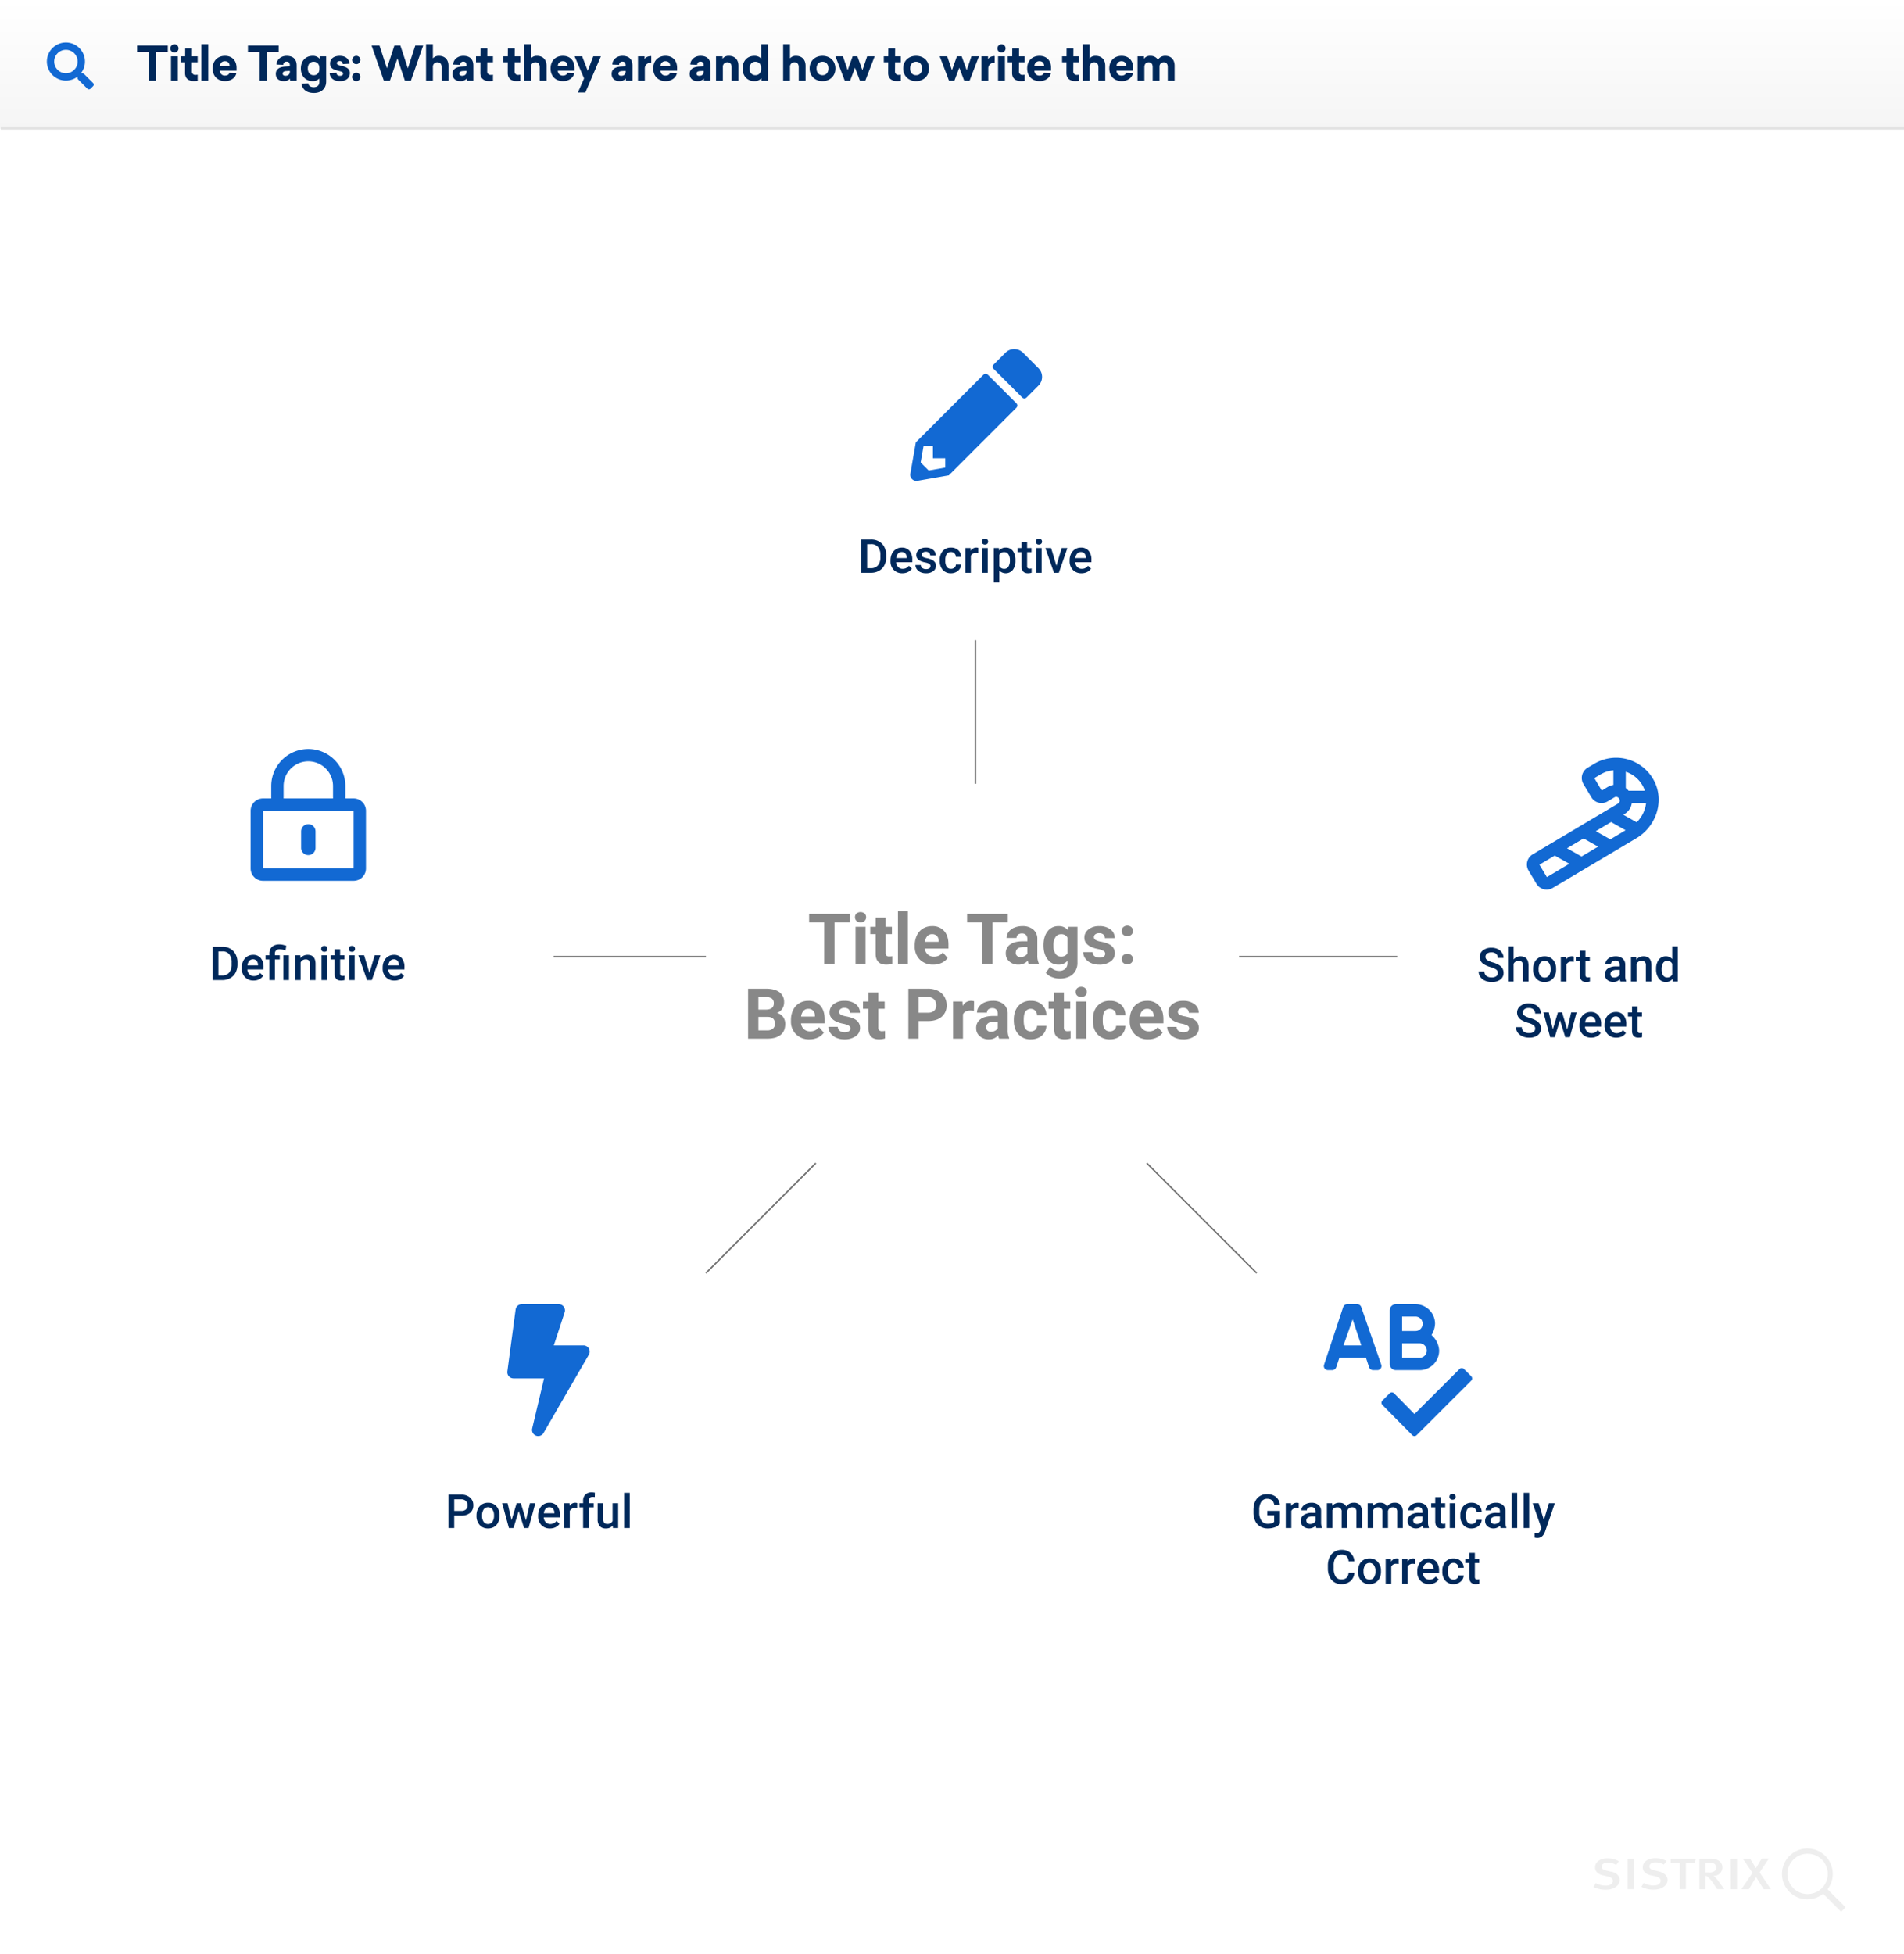<svg xmlns="http://www.w3.org/2000/svg" xmlns:xlink="http://www.w3.org/1999/xlink" width="1300" height="1334" viewBox="0 0 1300 1334"><rect x="0" y="0" width="1300" height="1334" fill="#333333" stroke="none"/><defs><linearGradient id="a" x1="0.5" x2="0.5" y2="1" gradientUnits="objectBoundingBox"><stop offset="0" stop-color="#fff"/><stop offset="1" stop-color="#f5f5f5"/></linearGradient><clipPath id="c"><rect width="1300" height="1334"/></clipPath></defs><g id="b" clip-path="url(#c)"><rect width="1300" height="1334" fill="#fff"/><path d="M0,0H1300V1034a6,6,0,0,1-6,6H6a6,6,0,0,1-6-6Z" transform="translate(-2 64)" fill="#fff"/><path d="M6,0H1294a6,6,0,0,1,6,6V88H0V6A6,6,0,0,1,6,0Z" fill="url(#a)"/><path d="M0,0H1299.5" transform="translate(0.5 87.5)" fill="none" stroke="#e3e3e3" stroke-width="2"/><path d="M21.568,4.416V.064H.608V4.416H8.64V24h4.928V4.416ZM26.08-.768A2.814,2.814,0,0,0,23.3,2.048,2.766,2.766,0,0,0,26.08,4.832a2.8,2.8,0,1,0,0-5.6ZM28.416,24V7.456H23.744V24Zm9.632-12.512h3.9V7.456H38.08l.032-5.472H33.44l-.032,5.472h-3.04v4.032h3.008l-.032,7.264c-.032,3.84,2.432,5.568,6.016,5.568a15.559,15.559,0,0,0,2.592-.192v-4.16a6.908,6.908,0,0,1-1.44.16,2.282,2.282,0,0,1-2.5-2.5ZM49.184,24V-.864H44.512V24Zm19.328-6.784V15.36c0-5.152-3.136-8.224-7.9-8.224-4.928,0-8.416,3.264-8.416,8.608,0,5.312,3.488,8.608,8.544,8.608,3.872,0,7.04-2.24,7.616-5.376l-4.7-.224c-.352,1.152-1.408,1.824-3.04,1.824a3.234,3.234,0,0,1-3.456-3.36Zm-7.936-6.432c2.112,0,3.136,1.312,3.232,3.328H57.152A3.232,3.232,0,0,1,60.576,10.784ZM97.248,4.416V.064H76.288V4.416H84.32V24h4.928V4.416Zm5.44,2.72c-4.256,0-6.912,3.008-6.912,5.92l4.672.192a2.115,2.115,0,0,1,2.3-2.176c1.44,0,2.144.9,2.144,2.56v.64l-2.944.16c-3.52.16-6.624,1.344-6.624,5.024,0,3.2,2.176,4.9,5.5,4.9a5.726,5.726,0,0,0,4.224-1.7V24h4.512V13.792C109.568,9.44,107.136,7.136,102.688,7.136ZM104.9,17.344v.7c0,1.76-1.28,2.688-2.976,2.688-1.12,0-1.92-.416-1.92-1.5,0-1.184.992-1.664,2.4-1.728ZM120.384,7.136c-4.672,0-7.968,3.424-7.968,8.608s3.3,8.608,7.968,8.608a6.37,6.37,0,0,0,4.672-1.76V24.96c0,2.368-1.568,3.552-3.872,3.552-2.112,0-3.488-.96-3.712-2.56l-4.64.16c.608,3.776,3.328,6.368,8.512,6.368,5.088,0,8.352-3.1,8.352-7.872V7.456h-4.384V9.184A6.047,6.047,0,0,0,120.384,7.136Zm.768,4c2.3,0,3.9,1.568,3.9,4.224v.768c0,2.656-1.6,4.224-3.9,4.224-2.336,0-4-1.664-4-4.608S118.816,11.136,121.152,11.136Zm17.824-4c-4.16,0-6.624,2.048-6.624,5.216,0,3.392,2.336,4.128,5.856,5.024,2.4.576,3.008.9,3.008,1.888,0,.96-.8,1.5-2.08,1.5-1.6,0-2.336-.832-2.4-2.048l-4.672.256c.352,3.456,2.816,5.376,7.04,5.376,4.32,0,6.784-2.144,6.784-5.5,0-3.008-2.336-4.032-5.632-4.9-1.984-.512-3.232-.672-3.232-1.824,0-.9.64-1.408,1.888-1.408a1.91,1.91,0,0,1,2.112,2.016l4.64-.256C145.376,9.408,143.168,7.136,138.976,7.136Zm11.264,0a2.816,2.816,0,1,0,2.848,2.848A2.807,2.807,0,0,0,150.24,7.136Zm0,11.552a2.832,2.832,0,1,0,2.848,2.848A2.807,2.807,0,0,0,150.24,18.688ZM187.584,24,195.936.064H190.56l-5.088,15.552L180.352.064h-4.064L171.2,15.616,166.08.064H160.7L169.056,24h4.192l5.088-15.168L183.424,24ZM202.56-.864h-4.672V24h4.672V14.816a3.03,3.03,0,0,1,3.072-3.328c1.792,0,2.912,1.184,2.912,3.3V24h4.672V13.888c0-4.288-2.656-6.752-6.464-6.752a5.114,5.114,0,0,0-4.192,1.728Zm20.768,8c-4.256,0-6.912,3.008-6.912,5.92l4.672.192a2.115,2.115,0,0,1,2.3-2.176c1.44,0,2.144.9,2.144,2.56v.64l-2.944.16c-3.52.16-6.624,1.344-6.624,5.024,0,3.2,2.176,4.9,5.5,4.9a5.726,5.726,0,0,0,4.224-1.7V24h4.512V13.792C230.208,9.44,227.776,7.136,223.328,7.136Zm2.208,10.208v.7c0,1.76-1.28,2.688-2.976,2.688-1.12,0-1.92-.416-1.92-1.5,0-1.184.992-1.664,2.4-1.728Zm14.144-5.856h3.9V7.456h-3.872l.032-5.472h-4.672l-.032,5.472H232v4.032h3.008l-.032,7.264c-.032,3.84,2.432,5.568,6.016,5.568a15.559,15.559,0,0,0,2.592-.192v-4.16a6.908,6.908,0,0,1-1.44.16,2.282,2.282,0,0,1-2.5-2.5Zm18.688,0h3.9V7.456H258.4l.032-5.472H253.76l-.032,5.472h-3.04v4.032H253.7l-.032,7.264c-.032,3.84,2.432,5.568,6.016,5.568a15.559,15.559,0,0,0,2.592-.192v-4.16a6.908,6.908,0,0,1-1.44.16,2.282,2.282,0,0,1-2.5-2.5ZM269.5-.864h-4.672V24H269.5V14.816a3.03,3.03,0,0,1,3.072-3.328c1.792,0,2.912,1.184,2.912,3.3V24h4.672V13.888c0-4.288-2.656-6.752-6.464-6.752A5.114,5.114,0,0,0,269.5,8.864Zm29.728,18.08V15.36c0-5.152-3.136-8.224-7.9-8.224-4.928,0-8.416,3.264-8.416,8.608,0,5.312,3.488,8.608,8.544,8.608,3.872,0,7.04-2.24,7.616-5.376l-4.7-.224c-.352,1.152-1.408,1.824-3.04,1.824a3.234,3.234,0,0,1-3.456-3.36ZM291.3,10.784c2.112,0,3.136,1.312,3.232,3.328h-6.656A3.232,3.232,0,0,1,291.3,10.784Zm15.36,21.376,10.592-24.7h-5.184l-3.776,9.856L304.48,7.456h-5.152l6.464,15.072-4.224,9.632ZM331.968,7.136c-4.256,0-6.912,3.008-6.912,5.92l4.672.192a2.115,2.115,0,0,1,2.3-2.176c1.44,0,2.144.9,2.144,2.56v.64l-2.944.16c-3.52.16-6.624,1.344-6.624,5.024,0,3.2,2.176,4.9,5.5,4.9a5.726,5.726,0,0,0,4.224-1.7V24h4.512V13.792C338.848,9.44,336.416,7.136,331.968,7.136Zm2.208,10.208v.7c0,1.76-1.28,2.688-2.976,2.688-1.12,0-1.92-.416-1.92-1.5,0-1.184.992-1.664,2.4-1.728ZM351.648,7.3c-2.528,0-3.84.96-4.544,2.048V7.456h-4.512V24h4.672V15.616c0-2.272,1.7-3.808,4.384-3.808Zm17.664,9.92V15.36c0-5.152-3.136-8.224-7.9-8.224-4.928,0-8.416,3.264-8.416,8.608,0,5.312,3.488,8.608,8.544,8.608,3.872,0,7.04-2.24,7.616-5.376l-4.7-.224c-.352,1.152-1.408,1.824-3.04,1.824a3.234,3.234,0,0,1-3.456-3.36Zm-7.936-6.432c2.112,0,3.136,1.312,3.232,3.328h-6.656A3.232,3.232,0,0,1,361.376,10.784Zm23.872-3.648c-4.256,0-6.912,3.008-6.912,5.92l4.672.192a2.115,2.115,0,0,1,2.3-2.176c1.44,0,2.144.9,2.144,2.56v.64l-2.944.16c-3.52.16-6.624,1.344-6.624,5.024,0,3.2,2.176,4.9,5.5,4.9a5.726,5.726,0,0,0,4.224-1.7V24h4.512V13.792C392.128,9.44,389.7,7.136,385.248,7.136Zm2.208,10.208v.7c0,1.76-1.28,2.688-2.976,2.688-1.12,0-1.92-.416-1.92-1.5,0-1.184.992-1.664,2.4-1.728Zm17.28-10.208a5,5,0,0,0-4.448,2.016v-1.7h-4.416V24h4.672V14.816a3.03,3.03,0,0,1,3.072-3.328c1.792,0,2.912,1.184,2.912,3.3V24H411.2V13.888C411.2,9.6,408.544,7.136,404.736,7.136ZM431.3,24V-.864h-4.64V8.9a6.192,6.192,0,0,0-4.672-1.76c-4.672,0-7.968,3.392-7.968,8.608,0,5.184,3.3,8.608,7.968,8.608a6.145,6.145,0,0,0,4.928-2.048V24Zm-8.544-12.864c2.3,0,3.9,1.568,3.9,4.224V16.1c0,2.688-1.6,4.224-3.9,4.224-2.336,0-4-1.632-4-4.576S420.416,11.136,422.752,11.136Zm23.616-12H441.7V24h4.672V14.816a3.03,3.03,0,0,1,3.072-3.328c1.792,0,2.912,1.184,2.912,3.3V24h4.672V13.888c0-4.288-2.656-6.752-6.464-6.752a5.114,5.114,0,0,0-4.192,1.728Zm22.208,8c-5.056,0-8.8,3.392-8.8,8.608,0,5.184,3.744,8.608,8.8,8.608s8.8-3.424,8.8-8.608C477.376,10.528,473.632,7.136,468.576,7.136Zm0,4c2.4,0,4.064,1.7,4.064,4.608,0,2.88-1.664,4.576-4.064,4.576s-4.064-1.7-4.064-4.576C464.512,12.832,466.176,11.136,468.576,11.136ZM497.824,24l6.368-16.544h-5.12l-3.232,9.472-3.424-9.472h-3.264l-3.392,9.472-3.232-9.472h-5.12L483.744,24h3.712l3.328-8.768L494.112,24Zm20.288-12.512h3.9V7.456h-3.872l.032-5.472H513.5l-.032,5.472h-3.04v4.032h3.008l-.032,7.264c-.032,3.84,2.432,5.568,6.016,5.568a15.559,15.559,0,0,0,2.592-.192v-4.16a6.908,6.908,0,0,1-1.44.16,2.282,2.282,0,0,1-2.5-2.5ZM532.48,7.136c-5.056,0-8.8,3.392-8.8,8.608,0,5.184,3.744,8.608,8.8,8.608s8.8-3.424,8.8-8.608C541.28,10.528,537.536,7.136,532.48,7.136Zm0,4c2.4,0,4.064,1.7,4.064,4.608,0,2.88-1.664,4.576-4.064,4.576s-4.064-1.7-4.064-4.576C528.416,12.832,530.08,11.136,532.48,11.136ZM569.024,24l6.368-16.544h-5.12l-3.232,9.472-3.424-9.472h-3.264l-3.392,9.472-3.232-9.472h-5.12L554.944,24h3.712l3.328-8.768L565.312,24Zm17.12-16.7c-2.528,0-3.84.96-4.544,2.048V7.456h-4.512V24h4.672V15.616c0-2.272,1.7-3.808,4.384-3.808Zm4.64-8.064A2.814,2.814,0,0,0,588,2.048a2.766,2.766,0,0,0,2.784,2.784,2.8,2.8,0,1,0,0-5.6ZM593.12,24V7.456h-4.672V24Zm9.632-12.512h3.9V7.456h-3.872l.032-5.472h-4.672l-.032,5.472h-3.04v4.032h3.008l-.032,7.264c-.032,3.84,2.432,5.568,6.016,5.568a15.558,15.558,0,0,0,2.592-.192v-4.16a6.908,6.908,0,0,1-1.44.16,2.282,2.282,0,0,1-2.5-2.5Zm21.888,5.728V15.36c0-5.152-3.136-8.224-7.9-8.224-4.928,0-8.416,3.264-8.416,8.608,0,5.312,3.488,8.608,8.544,8.608,3.872,0,7.04-2.24,7.616-5.376l-4.7-.224c-.352,1.152-1.408,1.824-3.04,1.824a3.234,3.234,0,0,1-3.456-3.36ZM616.7,10.784c2.112,0,3.136,1.312,3.232,3.328H613.28A3.232,3.232,0,0,1,616.7,10.784Zm23.136.7h3.9V7.456h-3.872l.032-5.472h-4.672L635.2,7.456h-3.04v4.032h3.008l-.032,7.264c-.032,3.84,2.432,5.568,6.016,5.568a15.558,15.558,0,0,0,2.592-.192v-4.16a6.908,6.908,0,0,1-1.44.16,2.282,2.282,0,0,1-2.5-2.5ZM650.976-.864H646.3V24h4.672V14.816a3.03,3.03,0,0,1,3.072-3.328c1.792,0,2.912,1.184,2.912,3.3V24h4.672V13.888c0-4.288-2.656-6.752-6.464-6.752a5.114,5.114,0,0,0-4.192,1.728ZM680.7,17.216V15.36c0-5.152-3.136-8.224-7.9-8.224-4.928,0-8.416,3.264-8.416,8.608,0,5.312,3.488,8.608,8.544,8.608,3.872,0,7.04-2.24,7.616-5.376l-4.7-.224c-.352,1.152-1.408,1.824-3.04,1.824a3.234,3.234,0,0,1-3.456-3.36Zm-7.936-6.432c2.112,0,3.136,1.312,3.232,3.328h-6.656A3.232,3.232,0,0,1,672.768,10.784ZM702.72,7.136a5.7,5.7,0,0,0-5.088,2.624,5.872,5.872,0,0,0-5.184-2.624A4.772,4.772,0,0,0,688.1,9.152v-1.7H683.68V24h4.672V14.816c0-1.984,1.12-3.328,2.976-3.328,1.7,0,2.688,1.184,2.688,3.3V24h4.672V14.24a2.8,2.8,0,0,1,2.88-2.752c1.792,0,2.752,1.184,2.752,3.3V24h4.672V13.856C708.992,9.664,706.5,7.136,702.72,7.136Z" transform="translate(93 31)" fill="#00285a"/><g transform="translate(1022 1111)"><rect width="257" height="52" transform="translate(0 151)" fill="#fff"/><g transform="translate(66 151)"><path d="M87.056,45.443c0,3.458-3.332,6.665-9.683,6.665A18.539,18.539,0,0,1,69.2,50.221l1.509-2.641a14.128,14.128,0,0,0,6.79,1.7c3.018,0,4.9-1.257,4.9-3.269,0-1.509-1.132-2.515-3.71-3.018l-2.641-.629a7.92,7.92,0,0,1-4.778-2.515,4.5,4.5,0,0,1-1.006-3.018c0-3.647,3.458-6.162,8.425-6.162a15.572,15.572,0,0,1,7.859,2.012l-1.886,2.452a12.094,12.094,0,0,0-5.847-1.509c-2.452,0-4.024,1.132-4.024,2.829,0,1.32.88,1.949,3.269,2.578l2.955.692C84.541,40.413,87.056,42.3,87.056,45.443Zm26.533-5.91-2.955-.692c-2.452-.629-3.269-1.257-3.269-2.578,0-1.7,1.635-2.829,4.024-2.829a11.918,11.918,0,0,1,5.847,1.509l1.886-2.452a15.463,15.463,0,0,0-7.859-1.886c-4.967,0-8.425,2.515-8.425,6.162a4.29,4.29,0,0,0,1.006,3.018,7.909,7.909,0,0,0,4.841,2.515l2.641.629c2.578.566,3.71,1.509,3.71,3.018,0,2.075-1.823,3.269-4.9,3.269a14.822,14.822,0,0,1-6.728-1.7l-1.509,2.641a18.342,18.342,0,0,0,8.174,1.886c6.35,0,9.683-3.207,9.683-6.665C119.688,42.3,117.173,40.413,113.59,39.533ZM92.527,51.668h4.213V30.919H92.527Zm29.3-17.919h6.287V51.668h4.15V33.811h6.225l.566-2.892H121.889v2.829Zm60.8,6.539,6.287-9.431h-4.9l-3.9,6.476-3.961-6.413h-5.03l6.665,9.62L170.177,51.73h5.093l4.967-8.237,5.156,8.237h4.9ZM154.835,46.7l3.647,4.967h-4.9l-2.138-3.207a23.639,23.639,0,0,0-4.213-5.156,2.227,2.227,0,0,0-1.635-.629V51.73h-4.087V30.919h7.608c5.533,0,8.111,2.7,8.111,5.973a5.742,5.742,0,0,1-5.722,5.722h-.44A16.7,16.7,0,0,1,154.835,46.7Zm-3.018-7.293a3.256,3.256,0,0,0,1.132-2.515c0-2.138-1.383-3.207-5.03-3.207h-2.326v6.6h2.138a6.4,6.4,0,0,0,4.087-.88ZM162.946,51.73h4.213V30.919h-4.275Zm75.324,15.4L226.009,54.874a17.341,17.341,0,1,1,3.018-3.081l12.323,12.323ZM215.384,55.063a13.77,13.77,0,1,0-13.77-13.77,13.766,13.766,0,0,0,13.77,13.77Z" transform="translate(-69.2 -24.177)" fill="#eee"/></g></g><path d="M31.563,27.669l-6.231-6.231A1.5,1.5,0,0,0,24.269,21H23.25A12.994,12.994,0,1,0,21,23.25v1.019a1.5,1.5,0,0,0,.438,1.063l6.231,6.231a1.494,1.494,0,0,0,2.119,0l1.769-1.769A1.507,1.507,0,0,0,31.563,27.669ZM13,21a8,8,0,1,1,8-8A8,8,0,0,1,13,21Z" transform="translate(32 29)" fill="#1269d3"/><g transform="translate(-6 13)"><path d="M0,0V98" transform="translate(672 424)" fill="none" stroke="#707070" stroke-width="1"/><path d="M108,0H0" transform="translate(852 640)" fill="none" stroke="#707070" stroke-width="1"/><path d="M104,0H0" transform="translate(384 640)" fill="none" stroke="#707070" stroke-width="1"/><path d="M75,75,0,0" transform="translate(789 781)" fill="none" stroke="#707070" stroke-width="1"/><path d="M0,75,75,0" transform="translate(488 781)" fill="none" stroke="#707070" stroke-width="1"/><path d="M151.172,30V7.25h6.719a10.538,10.538,0,0,1,5.352,1.344,9.162,9.162,0,0,1,3.617,3.813,12.1,12.1,0,0,1,1.281,5.656V19.2a12.052,12.052,0,0,1-1.289,5.688,9.052,9.052,0,0,1-3.672,3.781A11.027,11.027,0,0,1,157.719,30Zm3.953-19.562V26.844H157.7a5.936,5.936,0,0,0,4.773-1.945,8.474,8.474,0,0,0,1.7-5.586V18.047a8.7,8.7,0,0,0-1.609-5.656,5.706,5.706,0,0,0-4.672-1.953Zm24.031,19.875a7.855,7.855,0,0,1-5.852-2.273,8.247,8.247,0,0,1-2.242-6.055v-.469a10.144,10.144,0,0,1,.977-4.523,7.433,7.433,0,0,1,2.742-3.1,7.25,7.25,0,0,1,3.938-1.109,6.636,6.636,0,0,1,5.336,2.2,9.316,9.316,0,0,1,1.883,6.234V22.75H174.891a5.077,5.077,0,0,0,1.4,3.313,4.2,4.2,0,0,0,3.086,1.219,5.141,5.141,0,0,0,4.25-2.109l2.047,1.953a6.835,6.835,0,0,1-2.711,2.352A8.487,8.487,0,0,1,179.156,30.313ZM178.7,15.828a3.2,3.2,0,0,0-2.523,1.094,5.669,5.669,0,0,0-1.227,3.047h7.234v-.281a4.615,4.615,0,0,0-1.016-2.883A3.173,3.173,0,0,0,178.7,15.828ZM189.891,30V15.906h-2.578V13.094h2.578V11.938a6.764,6.764,0,0,1,.844-3.406,5.248,5.248,0,0,1,2.344-2.141,8.436,8.436,0,0,1,3.641-.719,10.612,10.612,0,0,1,2.4.266q1.148.266,2.383.672l-.578,3.141A12.087,12.087,0,0,0,196.984,9a3.519,3.519,0,0,0-2.516.758,3.031,3.031,0,0,0-.781,2.273v1.063h3.328v2.813h-3.328V30ZM203.3,30h-3.8V13.094h3.8Zm7.734-16.906.109,1.953a6.079,6.079,0,0,1,4.922-2.266q5.281,0,5.375,6.047V30h-3.8V19.047a3.481,3.481,0,0,0-.7-2.383,2.925,2.925,0,0,0-2.273-.773,3.659,3.659,0,0,0-3.422,2.078V30h-3.8V13.094ZM229.344,30h-3.8V13.094h3.8ZM225.313,8.7a2.015,2.015,0,0,1,.555-1.453,2.1,2.1,0,0,1,1.586-.578,2.122,2.122,0,0,1,1.594.578,2,2,0,0,1,.563,1.453,1.953,1.953,0,0,1-.562,1.43,2.138,2.138,0,0,1-1.594.57,2.111,2.111,0,0,1-1.586-.57A1.968,1.968,0,0,1,225.313,8.7Zm12.922.281v4.109h2.984v2.813h-2.984v9.438a2.078,2.078,0,0,0,.383,1.4,1.775,1.775,0,0,0,1.367.43,5.849,5.849,0,0,0,1.328-.156v2.938a9.351,9.351,0,0,1-2.5.359q-4.375,0-4.375-4.828V15.906h-2.781V13.094h2.781V8.984ZM248.156,30h-3.8V13.094h3.8ZM244.125,8.7a2.015,2.015,0,0,1,.555-1.453,2.1,2.1,0,0,1,1.586-.578,2.122,2.122,0,0,1,1.594.578,2,2,0,0,1,.563,1.453,1.953,1.953,0,0,1-.562,1.43,2.138,2.138,0,0,1-1.594.57,2.111,2.111,0,0,1-1.586-.57A1.968,1.968,0,0,1,244.125,8.7ZM258.25,25.188l3.578-12.094h3.922L259.891,30h-3.3l-5.906-16.906h3.938Zm17.109,5.125a7.855,7.855,0,0,1-5.852-2.273,8.247,8.247,0,0,1-2.242-6.055v-.469a10.145,10.145,0,0,1,.977-4.523,7.433,7.433,0,0,1,2.742-3.1,7.25,7.25,0,0,1,3.938-1.109,6.636,6.636,0,0,1,5.336,2.2,9.316,9.316,0,0,1,1.883,6.234V22.75H271.094a5.077,5.077,0,0,0,1.4,3.313,4.2,4.2,0,0,0,3.086,1.219,5.141,5.141,0,0,0,4.25-2.109l2.047,1.953a6.835,6.835,0,0,1-2.711,2.352A8.487,8.487,0,0,1,275.359,30.313Zm-.453-14.484a3.2,3.2,0,0,0-2.523,1.094,5.669,5.669,0,0,0-1.227,3.047h7.234v-.281a4.615,4.615,0,0,0-1.016-2.883A3.173,3.173,0,0,0,274.906,15.828Z" transform="translate(0 626)" fill="#00285a"/><path d="M145.5,72.672a4.914,4.914,0,0,0,4.922-4.922V56.5a4.922,4.922,0,0,0-9.844,0V67.75A4.914,4.914,0,0,0,145.5,72.672Zm39.375-30.234A8.44,8.44,0,0,0,176.437,34h-5.625V25.809a25.313,25.313,0,1,0-50.625-.246V34h-5.625a8.44,8.44,0,0,0-8.437,8.437V81.812a8.44,8.44,0,0,0,8.437,8.437h61.875a8.44,8.44,0,0,0,8.437-8.437ZM128.625,34V25.563a16.875,16.875,0,1,1,33.75,0V34Zm47.812,8.437V81.812H114.562V42.438Z" transform="translate(71 498)" fill="#1269d3"/><path d="M138.117,30V7.25h6.719a10.538,10.538,0,0,1,5.352,1.344,9.162,9.162,0,0,1,3.617,3.813,12.1,12.1,0,0,1,1.281,5.656V19.2a12.052,12.052,0,0,1-1.289,5.688,9.052,9.052,0,0,1-3.672,3.781A11.027,11.027,0,0,1,144.664,30Zm3.953-19.562V26.844h2.578a5.936,5.936,0,0,0,4.773-1.945,8.474,8.474,0,0,0,1.7-5.586V18.047a8.7,8.7,0,0,0-1.609-5.656,5.706,5.706,0,0,0-4.672-1.953ZM166.1,30.313a7.855,7.855,0,0,1-5.852-2.273,8.247,8.247,0,0,1-2.242-6.055v-.469a10.144,10.144,0,0,1,.977-4.523,7.433,7.433,0,0,1,2.742-3.1,7.25,7.25,0,0,1,3.938-1.109,6.636,6.636,0,0,1,5.336,2.2,9.316,9.316,0,0,1,1.883,6.234V22.75H161.836a5.077,5.077,0,0,0,1.4,3.313,4.2,4.2,0,0,0,3.086,1.219,5.141,5.141,0,0,0,4.25-2.109l2.047,1.953a6.835,6.835,0,0,1-2.711,2.352A8.487,8.487,0,0,1,166.1,30.313Zm-.453-14.484a3.2,3.2,0,0,0-2.523,1.094,5.669,5.669,0,0,0-1.227,3.047h7.234v-.281a4.615,4.615,0,0,0-1.016-2.883A3.173,3.173,0,0,0,165.648,15.828ZM185.3,25.406a1.721,1.721,0,0,0-.836-1.547,8.891,8.891,0,0,0-2.773-.937,14.257,14.257,0,0,1-3.234-1.031q-2.844-1.375-2.844-3.984a4.5,4.5,0,0,1,1.844-3.656,7.289,7.289,0,0,1,4.688-1.469,7.584,7.584,0,0,1,4.9,1.5,4.76,4.76,0,0,1,1.867,3.891h-3.8a2.34,2.34,0,0,0-.812-1.82,3.114,3.114,0,0,0-2.156-.727,3.365,3.365,0,0,0-2.039.578,1.823,1.823,0,0,0-.789,1.547,1.539,1.539,0,0,0,.734,1.359,10.1,10.1,0,0,0,2.969.977,14.053,14.053,0,0,1,3.508,1.172,4.967,4.967,0,0,1,1.891,1.633,4.164,4.164,0,0,1,.617,2.313,4.4,4.4,0,0,1-1.891,3.7,8.062,8.062,0,0,1-4.953,1.414,8.742,8.742,0,0,1-3.7-.75,6.1,6.1,0,0,1-2.531-2.062,4.882,4.882,0,0,1-.906-2.828h3.688a2.675,2.675,0,0,0,1.016,2.07,3.946,3.946,0,0,0,2.484.727,3.839,3.839,0,0,0,2.281-.57A1.765,1.765,0,0,0,185.3,25.406Zm13.984,1.875a3.433,3.433,0,0,0,2.359-.828,2.829,2.829,0,0,0,1-2.047h3.578a5.577,5.577,0,0,1-.984,2.945,6.457,6.457,0,0,1-2.5,2.164,7.45,7.45,0,0,1-3.406.8,7.208,7.208,0,0,1-5.625-2.3,9.11,9.11,0,0,1-2.078-6.344v-.391A8.959,8.959,0,0,1,193.7,15.1a7.143,7.143,0,0,1,5.625-2.32,6.946,6.946,0,0,1,4.914,1.758,6.3,6.3,0,0,1,1.992,4.617h-3.578a3.477,3.477,0,0,0-.992-2.391,3.192,3.192,0,0,0-2.367-.937,3.341,3.341,0,0,0-2.844,1.336,6.817,6.817,0,0,0-1.016,4.055v.609a6.93,6.93,0,0,0,.992,4.1A3.338,3.338,0,0,0,199.289,27.281Zm18.656-10.719a9.4,9.4,0,0,0-1.547-.125,3.483,3.483,0,0,0-3.516,2V30h-3.8V13.094h3.625l.094,1.891a4.278,4.278,0,0,1,3.813-2.2,3.554,3.554,0,0,1,1.344.219ZM224.383,30h-3.8V13.094h3.8ZM220.352,8.7a2.015,2.015,0,0,1,.555-1.453,2.1,2.1,0,0,1,1.586-.578,2.122,2.122,0,0,1,1.594.578,2,2,0,0,1,.563,1.453,1.953,1.953,0,0,1-.562,1.43,2.138,2.138,0,0,1-1.594.57,2.111,2.111,0,0,1-1.586-.57A1.968,1.968,0,0,1,220.352,8.7ZM243.32,21.719a10.066,10.066,0,0,1-1.781,6.258,6.188,6.188,0,0,1-9.234.508V36.5h-3.8V13.094h3.5l.156,1.719a5.577,5.577,0,0,1,4.547-2.031,5.763,5.763,0,0,1,4.852,2.3,10.335,10.335,0,0,1,1.758,6.4Zm-3.781-.328a7.051,7.051,0,0,0-1.008-4.016,3.276,3.276,0,0,0-2.883-1.484,3.494,3.494,0,0,0-3.344,1.922v7.5a3.526,3.526,0,0,0,3.375,1.969,3.273,3.273,0,0,0,2.836-1.461A7.762,7.762,0,0,0,239.539,21.391Zm11.75-12.406v4.109h2.984v2.813h-2.984v9.438a2.078,2.078,0,0,0,.383,1.4,1.775,1.775,0,0,0,1.367.43,5.849,5.849,0,0,0,1.328-.156v2.938a9.351,9.351,0,0,1-2.5.359q-4.375,0-4.375-4.828V15.906h-2.781V13.094h2.781V8.984ZM261.211,30h-3.8V13.094h3.8ZM257.18,8.7a2.015,2.015,0,0,1,.555-1.453,2.1,2.1,0,0,1,1.586-.578,2.122,2.122,0,0,1,1.594.578,2,2,0,0,1,.563,1.453,1.953,1.953,0,0,1-.562,1.43,2.138,2.138,0,0,1-1.594.57,2.111,2.111,0,0,1-1.586-.57A1.968,1.968,0,0,1,257.18,8.7ZM271.3,25.188l3.578-12.094H278.8L272.945,30h-3.3l-5.906-16.906h3.938Zm17.109,5.125a7.855,7.855,0,0,1-5.852-2.273,8.247,8.247,0,0,1-2.242-6.055v-.469a10.145,10.145,0,0,1,.977-4.523,7.433,7.433,0,0,1,2.742-3.1,7.25,7.25,0,0,1,3.938-1.109,6.636,6.636,0,0,1,5.336,2.2,9.316,9.316,0,0,1,1.883,6.234V22.75H284.148a5.077,5.077,0,0,0,1.4,3.313,4.2,4.2,0,0,0,3.086,1.219,5.141,5.141,0,0,0,4.25-2.109l2.047,1.953a6.835,6.835,0,0,1-2.711,2.352A8.487,8.487,0,0,1,288.414,30.313Zm-.453-14.484a3.2,3.2,0,0,0-2.523,1.094,5.669,5.669,0,0,0-1.227,3.047h7.234v-.281A4.615,4.615,0,0,0,290.43,16.8,3.173,3.173,0,0,0,287.961,15.828Z" transform="translate(456 348)" fill="#00285a"/><path d="M188.021,25.229a8.424,8.424,0,0,0,0-11.935L177.457,2.729a8.456,8.456,0,0,0-11.935,0l-8.1,8.1a2.111,2.111,0,0,0,0,2.988l19.512,19.512a2.111,2.111,0,0,0,2.988,0Zm-37.564-7.435L104.3,63.953,100.57,85.311a4.224,4.224,0,0,0,4.887,4.887l21.357-3.744,46.16-46.16a2.111,2.111,0,0,0,0-2.988L153.463,17.793A2.132,2.132,0,0,0,150.457,17.793ZM115.969,74.781h8.437v6.381l-11.338,1.986L107.6,77.682l1.986-11.338h6.381Z" transform="translate(527 225)" fill="#1269d3"/><path d="M160.648,24.141a2.747,2.747,0,0,0-1.055-2.312,12.69,12.69,0,0,0-3.8-1.641,18.372,18.372,0,0,1-4.375-1.844A5.838,5.838,0,0,1,148.3,13.25a5.543,5.543,0,0,1,2.242-4.531,9.075,9.075,0,0,1,5.82-1.781,9.831,9.831,0,0,1,4.234.875,6.95,6.95,0,0,1,2.922,2.492,6.392,6.392,0,0,1,1.063,3.586h-3.937a3.565,3.565,0,0,0-1.117-2.789,4.611,4.611,0,0,0-3.2-1.008,4.816,4.816,0,0,0-3.008.828,2.758,2.758,0,0,0-1.07,2.313,2.494,2.494,0,0,0,1.156,2.086,13.32,13.32,0,0,0,3.813,1.625,17.537,17.537,0,0,1,4.266,1.8,6.785,6.785,0,0,1,2.359,2.313,6.023,6.023,0,0,1,.75,3.055,5.414,5.414,0,0,1-2.18,4.523,9.454,9.454,0,0,1-5.914,1.68,11.113,11.113,0,0,1-4.539-.914,7.625,7.625,0,0,1-3.219-2.523,6.289,6.289,0,0,1-1.148-3.75h3.953a3.68,3.68,0,0,0,1.281,3,5.611,5.611,0,0,0,3.672,1.063,4.875,4.875,0,0,0,3.1-.836A2.7,2.7,0,0,0,160.648,24.141Zm10.8-9.2a5.943,5.943,0,0,1,4.7-2.156q5.406,0,5.484,6.172V30h-3.8V19.094a3.338,3.338,0,0,0-.758-2.477,3.1,3.1,0,0,0-2.227-.727,3.657,3.657,0,0,0-3.406,2.031V30h-3.8V6h3.8Zm13.313,6.453a9.969,9.969,0,0,1,.984-4.477,7.189,7.189,0,0,1,2.766-3.062,7.792,7.792,0,0,1,4.094-1.07,7.385,7.385,0,0,1,5.555,2.2,8.665,8.665,0,0,1,2.3,5.844l.016.891a10.058,10.058,0,0,1-.961,4.469,7.1,7.1,0,0,1-2.75,3.047,7.85,7.85,0,0,1-4.133,1.078,7.334,7.334,0,0,1-5.727-2.383,9.126,9.126,0,0,1-2.148-6.352Zm3.8.328a6.812,6.812,0,0,0,1.078,4.086,3.5,3.5,0,0,0,3,1.477,3.467,3.467,0,0,0,2.992-1.5,7.524,7.524,0,0,0,1.07-4.391,6.724,6.724,0,0,0-1.1-4.062,3.713,3.713,0,0,0-5.945-.023A7.382,7.382,0,0,0,188.555,21.719Zm23.984-5.156a9.4,9.4,0,0,0-1.547-.125,3.483,3.483,0,0,0-3.516,2V30h-3.8V13.094H207.3l.094,1.891a4.278,4.278,0,0,1,3.813-2.2,3.554,3.554,0,0,1,1.344.219Zm7.938-7.578v4.109h2.984v2.813h-2.984v9.438a2.078,2.078,0,0,0,.383,1.4,1.775,1.775,0,0,0,1.367.43,5.849,5.849,0,0,0,1.328-.156v2.938a9.351,9.351,0,0,1-2.5.359q-4.375,0-4.375-4.828V15.906H213.9V13.094h2.781V8.984ZM244.43,30a5.86,5.86,0,0,1-.437-1.578,6.387,6.387,0,0,1-8.594.438,4.649,4.649,0,0,1-1.609-3.594,4.8,4.8,0,0,1,2.008-4.148,9.73,9.73,0,0,1,5.742-1.445h2.328V18.563a2.961,2.961,0,0,0-.734-2.1,2.911,2.911,0,0,0-2.234-.789,3.344,3.344,0,0,0-2.125.648,2.007,2.007,0,0,0-.828,1.648h-3.8a4.214,4.214,0,0,1,.922-2.6,6.142,6.142,0,0,1,2.508-1.9,8.809,8.809,0,0,1,3.539-.687,7.094,7.094,0,0,1,4.734,1.492,5.321,5.321,0,0,1,1.813,4.2v7.625a8.642,8.642,0,0,0,.641,3.641V30Zm-4.172-2.734a4.319,4.319,0,0,0,2.117-.547,3.654,3.654,0,0,0,1.492-1.469V22.063H241.82a5.6,5.6,0,0,0-3.172.734,2.379,2.379,0,0,0-1.062,2.078,2.219,2.219,0,0,0,.727,1.742A2.813,2.813,0,0,0,240.258,27.266Zm14.906-14.172.109,1.953a6.079,6.079,0,0,1,4.922-2.266q5.281,0,5.375,6.047V30h-3.8V19.047a3.482,3.482,0,0,0-.7-2.383,2.925,2.925,0,0,0-2.273-.773,3.659,3.659,0,0,0-3.422,2.078V30h-3.8V13.094Zm13.563,8.328a10.051,10.051,0,0,1,1.813-6.273,5.807,5.807,0,0,1,4.859-2.367,5.518,5.518,0,0,1,4.344,1.875V6h3.8V30H280.1l-.187-1.75a5.6,5.6,0,0,1-4.547,2.063,5.775,5.775,0,0,1-4.8-2.391A10.419,10.419,0,0,1,268.727,21.422Zm3.8.328a7.037,7.037,0,0,0,.992,4.023,3.219,3.219,0,0,0,2.82,1.445,3.586,3.586,0,0,0,3.406-2.078V17.922a3.531,3.531,0,0,0-3.375-2.031,3.243,3.243,0,0,0-2.844,1.461A7.837,7.837,0,0,0,272.523,21.75ZM186.164,62.141a2.747,2.747,0,0,0-1.055-2.312,12.689,12.689,0,0,0-3.8-1.641,18.372,18.372,0,0,1-4.375-1.844,5.838,5.838,0,0,1-3.109-5.094,5.543,5.543,0,0,1,2.242-4.531,9.075,9.075,0,0,1,5.82-1.781,9.831,9.831,0,0,1,4.234.875,6.95,6.95,0,0,1,2.922,2.492,6.392,6.392,0,0,1,1.063,3.586h-3.937a3.565,3.565,0,0,0-1.117-2.789,4.611,4.611,0,0,0-3.2-1.008,4.816,4.816,0,0,0-3.008.828,2.758,2.758,0,0,0-1.07,2.313,2.494,2.494,0,0,0,1.156,2.086,13.32,13.32,0,0,0,3.813,1.625,17.537,17.537,0,0,1,4.266,1.8,6.785,6.785,0,0,1,2.359,2.313,6.023,6.023,0,0,1,.75,3.055,5.414,5.414,0,0,1-2.18,4.523,9.454,9.454,0,0,1-5.914,1.68,11.113,11.113,0,0,1-4.539-.914,7.625,7.625,0,0,1-3.219-2.523,6.289,6.289,0,0,1-1.148-3.75h3.953a3.68,3.68,0,0,0,1.281,3,5.611,5.611,0,0,0,3.672,1.063,4.875,4.875,0,0,0,3.1-.836A2.7,2.7,0,0,0,186.164,62.141Zm21.906.625,2.688-11.672h3.7L209.852,68h-3.125L203.1,56.391,199.539,68h-3.125l-4.625-16.906h3.7l2.734,11.547L201.7,51.094h2.859Zm16.375,5.547a7.855,7.855,0,0,1-5.852-2.273,8.247,8.247,0,0,1-2.242-6.055v-.469a10.144,10.144,0,0,1,.977-4.523,7.433,7.433,0,0,1,2.742-3.1,7.25,7.25,0,0,1,3.938-1.109,6.636,6.636,0,0,1,5.336,2.2,9.316,9.316,0,0,1,1.883,6.234V60.75H220.18a5.077,5.077,0,0,0,1.4,3.313,4.2,4.2,0,0,0,3.086,1.219,5.141,5.141,0,0,0,4.25-2.109l2.047,1.953a6.835,6.835,0,0,1-2.711,2.352A8.487,8.487,0,0,1,224.445,68.313Zm-.453-14.484a3.2,3.2,0,0,0-2.523,1.094,5.669,5.669,0,0,0-1.227,3.047h7.234v-.281a4.615,4.615,0,0,0-1.016-2.883A3.173,3.173,0,0,0,223.992,53.828Zm17.625,14.484a7.855,7.855,0,0,1-5.852-2.273,8.247,8.247,0,0,1-2.242-6.055v-.469a10.144,10.144,0,0,1,.977-4.523,7.433,7.433,0,0,1,2.742-3.1,7.25,7.25,0,0,1,3.938-1.109,6.636,6.636,0,0,1,5.336,2.2,9.316,9.316,0,0,1,1.883,6.234V60.75H237.352a5.077,5.077,0,0,0,1.4,3.313,4.2,4.2,0,0,0,3.086,1.219,5.141,5.141,0,0,0,4.25-2.109l2.047,1.953a6.835,6.835,0,0,1-2.711,2.352A8.487,8.487,0,0,1,241.617,68.313Zm-.453-14.484a3.2,3.2,0,0,0-2.523,1.094,5.669,5.669,0,0,0-1.227,3.047h7.234v-.281a4.615,4.615,0,0,0-1.016-2.883A3.173,3.173,0,0,0,241.164,53.828ZM256.1,46.984v4.109h2.984v2.813H256.1v9.438a2.078,2.078,0,0,0,.383,1.4,1.775,1.775,0,0,0,1.367.43,5.849,5.849,0,0,0,1.328-.156v2.938a9.351,9.351,0,0,1-2.5.359q-4.375,0-4.375-4.828V53.906h-2.781V51.094H252.3V46.984Z" transform="translate(868 627)" fill="#00285a"/><path d="M131.914,27.047a7.559,7.559,0,0,1-3.422,2.438,13.961,13.961,0,0,1-4.969.828,9.791,9.791,0,0,1-5.062-1.3,8.638,8.638,0,0,1-3.4-3.711,12.983,12.983,0,0,1-1.242-5.633V17.891q0-5.156,2.469-8.055a8.562,8.562,0,0,1,6.891-2.9,9.084,9.084,0,0,1,6.031,1.875,8.082,8.082,0,0,1,2.688,5.406h-3.875q-.656-4.109-4.766-4.109a4.67,4.67,0,0,0-4.039,1.914,9.758,9.758,0,0,0-1.43,5.617v1.75a9.267,9.267,0,0,0,1.555,5.727,5.126,5.126,0,0,0,4.32,2.039q3.031,0,4.313-1.375V21.328h-4.687v-3h8.625Zm12.828-10.484a9.4,9.4,0,0,0-1.547-.125,3.483,3.483,0,0,0-3.516,2V30h-3.8V13.094h3.625l.094,1.891a4.278,4.278,0,0,1,3.813-2.2,3.554,3.554,0,0,1,1.344.219ZM156.773,30a5.86,5.86,0,0,1-.437-1.578,6.387,6.387,0,0,1-8.594.438,4.649,4.649,0,0,1-1.609-3.594,4.8,4.8,0,0,1,2.008-4.148,9.73,9.73,0,0,1,5.742-1.445h2.328V18.563a2.961,2.961,0,0,0-.734-2.1,2.911,2.911,0,0,0-2.234-.789,3.344,3.344,0,0,0-2.125.648,2.007,2.007,0,0,0-.828,1.648h-3.8a4.214,4.214,0,0,1,.922-2.6,6.142,6.142,0,0,1,2.508-1.9,8.809,8.809,0,0,1,3.539-.687,7.094,7.094,0,0,1,4.734,1.492,5.321,5.321,0,0,1,1.813,4.2v7.625a8.642,8.642,0,0,0,.641,3.641V30ZM152.6,27.266a4.319,4.319,0,0,0,2.117-.547,3.654,3.654,0,0,0,1.492-1.469V22.063h-2.047a5.6,5.6,0,0,0-3.172.734,2.379,2.379,0,0,0-1.062,2.078,2.219,2.219,0,0,0,.727,1.742A2.813,2.813,0,0,0,152.6,27.266Zm14.953-14.172.109,1.766a6.083,6.083,0,0,1,4.875-2.078q3.391,0,4.641,2.594a6,6,0,0,1,5.188-2.594,5.271,5.271,0,0,1,4.164,1.547,6.811,6.811,0,0,1,1.4,4.563V30h-3.8V19a3.362,3.362,0,0,0-.7-2.359,3.078,3.078,0,0,0-2.328-.75,3.161,3.161,0,0,0-2.117.7,3.667,3.667,0,0,0-1.148,1.82L177.852,30h-3.8V18.875a2.708,2.708,0,0,0-3.047-2.984,3.342,3.342,0,0,0-3.234,1.859V30h-3.8V13.094Zm27.844,0,.109,1.766a6.083,6.083,0,0,1,4.875-2.078q3.391,0,4.641,2.594a6,6,0,0,1,5.188-2.594,5.271,5.271,0,0,1,4.164,1.547,6.811,6.811,0,0,1,1.4,4.563V30h-3.8V19a3.362,3.362,0,0,0-.7-2.359,3.078,3.078,0,0,0-2.328-.75,3.161,3.161,0,0,0-2.117.7,3.667,3.667,0,0,0-1.148,1.82L205.7,30h-3.8V18.875a2.708,2.708,0,0,0-3.047-2.984,3.342,3.342,0,0,0-3.234,1.859V30h-3.8V13.094ZM229.773,30a5.86,5.86,0,0,1-.437-1.578,6.387,6.387,0,0,1-8.594.438,4.649,4.649,0,0,1-1.609-3.594,4.8,4.8,0,0,1,2.008-4.148,9.73,9.73,0,0,1,5.742-1.445h2.328V18.563a2.961,2.961,0,0,0-.734-2.1,2.911,2.911,0,0,0-2.234-.789,3.344,3.344,0,0,0-2.125.648,2.007,2.007,0,0,0-.828,1.648h-3.8a4.214,4.214,0,0,1,.922-2.6,6.142,6.142,0,0,1,2.508-1.9,8.809,8.809,0,0,1,3.539-.687,7.094,7.094,0,0,1,4.734,1.492,5.321,5.321,0,0,1,1.813,4.2v7.625a8.642,8.642,0,0,0,.641,3.641V30ZM225.6,27.266a4.319,4.319,0,0,0,2.117-.547,3.654,3.654,0,0,0,1.492-1.469V22.063h-2.047a5.6,5.6,0,0,0-3.172.734,2.379,2.379,0,0,0-1.062,2.078,2.219,2.219,0,0,0,.727,1.742A2.813,2.813,0,0,0,225.6,27.266ZM241.742,8.984v4.109h2.984v2.813h-2.984v9.438a2.078,2.078,0,0,0,.383,1.4,1.775,1.775,0,0,0,1.367.43,5.849,5.849,0,0,0,1.328-.156v2.938a9.351,9.351,0,0,1-2.5.359q-4.375,0-4.375-4.828V15.906h-2.781V13.094h2.781V8.984ZM251.664,30h-3.8V13.094h3.8ZM247.633,8.7a2.015,2.015,0,0,1,.555-1.453,2.1,2.1,0,0,1,1.586-.578,2.122,2.122,0,0,1,1.594.578A2,2,0,0,1,251.93,8.7a1.953,1.953,0,0,1-.562,1.43,2.138,2.138,0,0,1-1.594.57,2.111,2.111,0,0,1-1.586-.57A1.968,1.968,0,0,1,247.633,8.7Zm15.109,18.578a3.433,3.433,0,0,0,2.359-.828,2.829,2.829,0,0,0,1-2.047h3.578a5.577,5.577,0,0,1-.984,2.945,6.457,6.457,0,0,1-2.5,2.164,7.45,7.45,0,0,1-3.406.8,7.208,7.208,0,0,1-5.625-2.3,9.11,9.11,0,0,1-2.078-6.344v-.391a8.959,8.959,0,0,1,2.063-6.18,7.143,7.143,0,0,1,5.625-2.32,6.946,6.946,0,0,1,4.914,1.758,6.3,6.3,0,0,1,1.992,4.617H266.1a3.477,3.477,0,0,0-.992-2.391,3.192,3.192,0,0,0-2.367-.937,3.341,3.341,0,0,0-2.844,1.336,6.817,6.817,0,0,0-1.016,4.055v.609a6.93,6.93,0,0,0,.992,4.1A3.338,3.338,0,0,0,262.742,27.281ZM282.648,30a5.86,5.86,0,0,1-.437-1.578,6.387,6.387,0,0,1-8.594.438,4.649,4.649,0,0,1-1.609-3.594,4.8,4.8,0,0,1,2.008-4.148,9.73,9.73,0,0,1,5.742-1.445h2.328V18.563a2.961,2.961,0,0,0-.734-2.1,2.911,2.911,0,0,0-2.234-.789,3.344,3.344,0,0,0-2.125.648,2.007,2.007,0,0,0-.828,1.648h-3.8a4.214,4.214,0,0,1,.922-2.6,6.142,6.142,0,0,1,2.508-1.9,8.809,8.809,0,0,1,3.539-.687,7.094,7.094,0,0,1,4.734,1.492,5.321,5.321,0,0,1,1.813,4.2v7.625a8.641,8.641,0,0,0,.641,3.641V30Zm-4.172-2.734a4.319,4.319,0,0,0,2.117-.547,3.654,3.654,0,0,0,1.492-1.469V22.063h-2.047a5.6,5.6,0,0,0-3.172.734,2.379,2.379,0,0,0-1.062,2.078,2.219,2.219,0,0,0,.727,1.742A2.813,2.813,0,0,0,278.477,27.266ZM293.9,30h-3.8V6h3.8Zm8.172,0h-3.8V6h3.8Zm10.047-5.437,3.438-11.469H319.6l-6.719,19.469q-1.547,4.266-5.25,4.266a6.8,6.8,0,0,1-1.828-.281V33.609l.719.047a3.7,3.7,0,0,0,2.164-.523,3.47,3.47,0,0,0,1.148-1.758l.547-1.453-5.937-16.828h4.094ZM182.734,60.594a8.214,8.214,0,0,1-2.687,5.68,9.162,9.162,0,0,1-6.234,2.039,8.871,8.871,0,0,1-4.789-1.289,8.461,8.461,0,0,1-3.2-3.664,13.223,13.223,0,0,1-1.172-5.516V55.719a13.318,13.318,0,0,1,1.141-5.672,8.6,8.6,0,0,1,3.273-3.781A9.131,9.131,0,0,1,174,44.938a8.772,8.772,0,0,1,6.063,2.047,8.551,8.551,0,0,1,2.672,5.781H178.8a5.62,5.62,0,0,0-1.43-3.539A4.725,4.725,0,0,0,174,48.141a4.617,4.617,0,0,0-3.961,1.883,9.4,9.4,0,0,0-1.414,5.523v2.016a9.976,9.976,0,0,0,1.32,5.625,4.383,4.383,0,0,0,3.867,1.938,5.111,5.111,0,0,0,3.5-1.047,5.459,5.459,0,0,0,1.484-3.484Zm2.453-1.2a9.969,9.969,0,0,1,.984-4.477,7.189,7.189,0,0,1,2.766-3.062,7.792,7.792,0,0,1,4.094-1.07,7.385,7.385,0,0,1,5.555,2.2,8.665,8.665,0,0,1,2.3,5.844l.016.891a10.058,10.058,0,0,1-.961,4.469,7.1,7.1,0,0,1-2.75,3.047,7.85,7.85,0,0,1-4.133,1.078,7.334,7.334,0,0,1-5.727-2.383,9.126,9.126,0,0,1-2.148-6.352Zm3.8.328a6.812,6.812,0,0,0,1.078,4.086,3.5,3.5,0,0,0,3,1.477,3.467,3.467,0,0,0,2.992-1.5,7.524,7.524,0,0,0,1.07-4.391,6.724,6.724,0,0,0-1.1-4.062,3.713,3.713,0,0,0-5.945-.023A7.382,7.382,0,0,0,188.984,59.719Zm23.984-5.156a9.4,9.4,0,0,0-1.547-.125,3.483,3.483,0,0,0-3.516,2V68h-3.8V51.094h3.625l.094,1.891a4.278,4.278,0,0,1,3.813-2.2,3.555,3.555,0,0,1,1.344.219Zm11.25,0a9.4,9.4,0,0,0-1.547-.125,3.483,3.483,0,0,0-3.516,2V68h-3.8V51.094h3.625l.094,1.891a4.278,4.278,0,0,1,3.813-2.2,3.555,3.555,0,0,1,1.344.219Zm9.547,13.75a7.855,7.855,0,0,1-5.852-2.273,8.247,8.247,0,0,1-2.242-6.055v-.469a10.144,10.144,0,0,1,.977-4.523,7.433,7.433,0,0,1,2.742-3.1,7.25,7.25,0,0,1,3.938-1.109,6.636,6.636,0,0,1,5.336,2.2,9.316,9.316,0,0,1,1.883,6.234V60.75H229.5a5.077,5.077,0,0,0,1.4,3.313,4.2,4.2,0,0,0,3.086,1.219,5.141,5.141,0,0,0,4.25-2.109l2.047,1.953a6.835,6.835,0,0,1-2.711,2.352A8.487,8.487,0,0,1,233.766,68.313Zm-.453-14.484a3.2,3.2,0,0,0-2.523,1.094,5.669,5.669,0,0,0-1.227,3.047H236.8v-.281a4.615,4.615,0,0,0-1.016-2.883A3.173,3.173,0,0,0,233.313,53.828Zm17.125,11.453a3.433,3.433,0,0,0,2.359-.828,2.829,2.829,0,0,0,1-2.047h3.578a5.577,5.577,0,0,1-.984,2.945,6.457,6.457,0,0,1-2.5,2.164,7.45,7.45,0,0,1-3.406.8,7.208,7.208,0,0,1-5.625-2.3,9.11,9.11,0,0,1-2.078-6.344v-.391a8.959,8.959,0,0,1,2.063-6.18,7.143,7.143,0,0,1,5.625-2.32,6.946,6.946,0,0,1,4.914,1.758,6.3,6.3,0,0,1,1.992,4.617H253.8a3.477,3.477,0,0,0-.992-2.391,3.192,3.192,0,0,0-2.367-.937,3.341,3.341,0,0,0-2.844,1.336,6.817,6.817,0,0,0-1.016,4.055v.609a6.93,6.93,0,0,0,.992,4.1A3.338,3.338,0,0,0,250.438,65.281ZM265,46.984v4.109h2.984v2.813H265v9.438a2.078,2.078,0,0,0,.383,1.4,1.775,1.775,0,0,0,1.367.43,5.849,5.849,0,0,0,1.328-.156v2.938a9.351,9.351,0,0,1-2.5.359q-4.375,0-4.375-4.828V53.906h-2.781V51.094H261.2V46.984Z" transform="translate(748 1000)" fill="#00285a"/><path d="M195.506,49.434l-4.971-4.971a2.109,2.109,0,0,0-2.988,0L156.753,75.224,142.818,61.046a2.109,2.109,0,0,0-2.988,0l-4.971,4.971a2.109,2.109,0,0,0,0,2.988l20.391,20.64a2.109,2.109,0,0,0,2.988,0L195.5,52.431a2.11,2.11,0,0,0,0-3Zm-75.09-47.25A3,3,0,0,0,117.748.25h-6.982a3,3,0,0,0-2.67,1.934L95.021,41.559a3.369,3.369,0,0,0-.141.879,2.815,2.815,0,0,0,2.808,2.812h2.965a3,3,0,0,0,2.67-1.934l2.162-6.5H123.64l2.162,6.5a3,3,0,0,0,2.668,1.934h2.967a2.814,2.814,0,0,0,2.809-2.812,3.369,3.369,0,0,0-.141-.879ZM108.287,28.375l6.275-17.782,5.9,17.782ZM144.094,45.25h16.172a13.366,13.366,0,0,0,13.349-13.359,15.072,15.072,0,0,0-5.235-10.6,15.648,15.648,0,0,0,2.426-7.676A13.366,13.366,0,0,0,157.453.25H144.094a4.22,4.22,0,0,0-4.219,4.219V41.031A4.22,4.22,0,0,0,144.094,45.25Zm4.219-36.562h9.141a4.922,4.922,0,1,1,0,9.844h-9.141Zm0,18.281h11.953a4.922,4.922,0,0,1,0,9.844H148.312Z" transform="translate(815 877)" fill="#1269d3"/><path d="M158.125,21.547V30h-3.953V7.25h8.7a8.807,8.807,0,0,1,6.055,1.984,6.669,6.669,0,0,1,2.242,5.25,6.447,6.447,0,0,1-2.2,5.2,9.233,9.233,0,0,1-6.148,1.859Zm0-3.172h4.75a4.678,4.678,0,0,0,3.219-.992,3.646,3.646,0,0,0,1.109-2.867,3.934,3.934,0,0,0-1.125-2.945,4.336,4.336,0,0,0-3.094-1.133h-4.859Zm15.219,3.016a9.969,9.969,0,0,1,.984-4.477,7.189,7.189,0,0,1,2.766-3.062,7.792,7.792,0,0,1,4.094-1.07,7.385,7.385,0,0,1,5.555,2.2,8.665,8.665,0,0,1,2.3,5.844l.016.891a10.058,10.058,0,0,1-.961,4.469,7.1,7.1,0,0,1-2.75,3.047,7.85,7.85,0,0,1-4.133,1.078,7.334,7.334,0,0,1-5.727-2.383,9.126,9.126,0,0,1-2.148-6.352Zm3.8.328a6.812,6.812,0,0,0,1.078,4.086,3.5,3.5,0,0,0,3,1.477,3.467,3.467,0,0,0,2.992-1.5,7.524,7.524,0,0,0,1.07-4.391,6.724,6.724,0,0,0-1.1-4.062,3.713,3.713,0,0,0-5.945-.023A7.382,7.382,0,0,0,177.141,21.719Zm29.984,3.047,2.688-11.672h3.7L208.906,30h-3.125l-3.625-11.609L198.594,30h-3.125l-4.625-16.906h3.7l2.734,11.547,3.469-11.547h2.859ZM223.5,30.313a7.855,7.855,0,0,1-5.852-2.273,8.247,8.247,0,0,1-2.242-6.055v-.469a10.144,10.144,0,0,1,.977-4.523,7.433,7.433,0,0,1,2.742-3.1,7.25,7.25,0,0,1,3.938-1.109,6.636,6.636,0,0,1,5.336,2.2,9.316,9.316,0,0,1,1.883,6.234V22.75H219.234a5.077,5.077,0,0,0,1.4,3.313,4.2,4.2,0,0,0,3.086,1.219,5.141,5.141,0,0,0,4.25-2.109l2.047,1.953a6.835,6.835,0,0,1-2.711,2.352A8.487,8.487,0,0,1,223.5,30.313Zm-.453-14.484a3.2,3.2,0,0,0-2.523,1.094,5.669,5.669,0,0,0-1.227,3.047h7.234v-.281a4.615,4.615,0,0,0-1.016-2.883A3.173,3.173,0,0,0,223.047,15.828Zm19.031.734a9.4,9.4,0,0,0-1.547-.125,3.483,3.483,0,0,0-3.516,2V30h-3.8V13.094h3.625l.094,1.891a4.278,4.278,0,0,1,3.813-2.2,3.554,3.554,0,0,1,1.344.219ZM246.125,30V15.906h-2.578V13.094h2.578V11.547A5.807,5.807,0,0,1,247.688,7.2a5.985,5.985,0,0,1,4.375-1.531,8.775,8.775,0,0,1,2.125.281l-.094,2.969a7.478,7.478,0,0,0-1.453-.125q-2.719,0-2.719,2.8v1.5h3.438v2.813h-3.437V30Zm20.25-1.656a5.889,5.889,0,0,1-4.75,1.969,5.248,5.248,0,0,1-4.164-1.609,6.846,6.846,0,0,1-1.414-4.656V13.094h3.8V24q0,3.219,2.672,3.219a3.752,3.752,0,0,0,3.734-1.984V13.094h3.8V30h-3.578ZM277.953,30h-3.8V6h3.8Z" transform="translate(158 1000)" fill="#00285a"/><path d="M169.406,28.375H149.121l7.488-22.816A4.235,4.235,0,0,0,152.531.25H127.219a4.225,4.225,0,0,0-4.184,3.656L117.41,46.094a4.226,4.226,0,0,0,4.184,4.781h20.865l-8.1,34.189a4.214,4.214,0,0,0,7.752,3.076L173.045,34.7A4.211,4.211,0,0,0,169.406,28.375Z" transform="translate(235 877)" fill="#1269d3"/><path d="M98.246,16.57H87.793V45H80.762V16.57H70.449v-5.7h27.8ZM108.957,45h-6.8V19.641h6.8Zm-7.2-31.922a3.335,3.335,0,0,1,1.02-2.508,4.394,4.394,0,0,1,5.543,0,3.316,3.316,0,0,1,1.031,2.508,3.325,3.325,0,0,1-1.043,2.531,4.344,4.344,0,0,1-5.508,0A3.325,3.325,0,0,1,101.762,13.078Zm20.883.328v6.234h4.336v4.969h-4.336V37.266a3.022,3.022,0,0,0,.539,2.016,2.707,2.707,0,0,0,2.063.609,10.8,10.8,0,0,0,1.992-.164v5.133a13.944,13.944,0,0,1-4.1.609q-7.125,0-7.266-7.2V24.609h-3.7V19.641h3.7V13.406ZM137.9,45h-6.8V9h6.8Zm17.25.469a12.449,12.449,0,0,1-9.082-3.422,12.163,12.163,0,0,1-3.5-9.117v-.656a15.319,15.319,0,0,1,1.477-6.832,10.836,10.836,0,0,1,4.184-4.641,11.742,11.742,0,0,1,6.176-1.629,10.525,10.525,0,0,1,8.191,3.281q2.988,3.281,2.988,9.3v2.766H149.434a6.292,6.292,0,0,0,1.98,3.984,5.987,5.987,0,0,0,4.184,1.5,7.311,7.311,0,0,0,6.117-2.836l3.328,3.727a10.168,10.168,0,0,1-4.125,3.363A13.534,13.534,0,0,1,155.152,45.469Zm-.773-20.812a4.242,4.242,0,0,0-3.27,1.359,7.023,7.023,0,0,0-1.605,3.891h9.422v-.539a5.007,5.007,0,0,0-1.219-3.48A4.378,4.378,0,0,0,154.379,24.656Zm51.727-8.086H195.652V45h-7.031V16.57H178.309v-5.7h27.8ZM220.426,45a7.522,7.522,0,0,1-.68-2.273,8.2,8.2,0,0,1-6.4,2.742,9,9,0,0,1-6.176-2.156,6.935,6.935,0,0,1-2.449-5.437,7.166,7.166,0,0,1,2.988-6.187q2.988-2.156,8.637-2.18h3.117V28.055a4.179,4.179,0,0,0-.9-2.812,3.55,3.55,0,0,0-2.848-1.055,4.036,4.036,0,0,0-2.684.82,2.787,2.787,0,0,0-.973,2.25h-6.773a6.8,6.8,0,0,1,1.359-4.078,8.986,8.986,0,0,1,3.844-2.941,14.008,14.008,0,0,1,5.578-1.066,11.067,11.067,0,0,1,7.441,2.355,8.24,8.24,0,0,1,2.754,6.621V39.141A12.124,12.124,0,0,0,227.27,44.6V45Zm-5.6-4.711a5.834,5.834,0,0,0,2.766-.668,4.387,4.387,0,0,0,1.875-1.793V33.469h-2.531q-5.086,0-5.414,3.516l-.023.4a2.712,2.712,0,0,0,.891,2.086A3.46,3.46,0,0,0,214.824,40.289Zm15.656-8.156q0-5.836,2.777-9.4a9,9,0,0,1,7.488-3.562,7.892,7.892,0,0,1,6.492,2.859l.281-2.391h6.141V44.156a10.838,10.838,0,0,1-1.512,5.789,9.709,9.709,0,0,1-4.254,3.75,14.954,14.954,0,0,1-6.422,1.289,13.906,13.906,0,0,1-5.437-1.113A9.651,9.651,0,0,1,232.027,51l3-4.125a7.934,7.934,0,0,0,6.141,2.836,5.807,5.807,0,0,0,4.2-1.441,5.406,5.406,0,0,0,1.5-4.09V42.82a7.835,7.835,0,0,1-6.164,2.648,8.976,8.976,0,0,1-7.395-3.574q-2.824-3.574-2.824-9.48Zm6.773.492a9.229,9.229,0,0,0,1.383,5.4,4.4,4.4,0,0,0,3.8,1.957,4.705,4.705,0,0,0,4.43-2.32V27a4.694,4.694,0,0,0-4.383-2.32,4.429,4.429,0,0,0-3.832,1.992A10.4,10.4,0,0,0,237.254,32.625ZM272.6,37.992a2.182,2.182,0,0,0-1.23-1.957,13.977,13.977,0,0,0-3.949-1.277q-9.047-1.9-9.047-7.687a6.968,6.968,0,0,1,2.8-5.637,11.3,11.3,0,0,1,7.324-2.262,12.16,12.16,0,0,1,7.723,2.273,7.165,7.165,0,0,1,2.895,5.906H272.34a3.277,3.277,0,0,0-.937-2.4,3.967,3.967,0,0,0-2.93-.949,4.054,4.054,0,0,0-2.648.773,2.442,2.442,0,0,0-.937,1.969,2.087,2.087,0,0,0,1.066,1.816,10.97,10.97,0,0,0,3.6,1.2,29.385,29.385,0,0,1,4.266,1.137q5.367,1.969,5.367,6.82a6.615,6.615,0,0,1-2.977,5.613,12.84,12.84,0,0,1-7.687,2.145,13.411,13.411,0,0,1-5.66-1.137,9.5,9.5,0,0,1-3.879-3.117,7.243,7.243,0,0,1-1.406-4.277H264a3.536,3.536,0,0,0,1.336,2.766,5.3,5.3,0,0,0,3.328.961,4.9,4.9,0,0,0,2.941-.738A2.3,2.3,0,0,0,272.6,37.992Zm11.273,3.68a3.41,3.41,0,0,1,1.09-2.625,4.235,4.235,0,0,1,5.484,0,3.41,3.41,0,0,1,1.09,2.625,3.363,3.363,0,0,1-1.078,2.59,4.3,4.3,0,0,1-5.508,0A3.363,3.363,0,0,1,283.871,41.672Zm0-19.2a3.41,3.41,0,0,1,1.09-2.625,4.235,4.235,0,0,1,5.484,0,3.41,3.41,0,0,1,1.09,2.625,3.363,3.363,0,0,1-1.078,2.59,4.3,4.3,0,0,1-5.508,0A3.363,3.363,0,0,1,283.871,22.477ZM28.766,96V61.875H40.719q6.211,0,9.422,2.379a8.135,8.135,0,0,1,3.211,6.973,7.71,7.71,0,0,1-1.289,4.418,7.446,7.446,0,0,1-3.586,2.8,7.2,7.2,0,0,1,4.137,2.648,7.83,7.83,0,0,1,1.512,4.875q0,4.922-3.141,7.453T42.031,96ZM35.8,81.141v9.211H41.82A5.813,5.813,0,0,0,45.7,89.168a4.059,4.059,0,0,0,1.395-3.27q0-4.687-4.852-4.758Zm0-4.969H41q5.32-.094,5.32-4.242a3.92,3.92,0,0,0-1.348-3.34,7.088,7.088,0,0,0-4.254-1.02H35.8Zm34.828,20.3a12.449,12.449,0,0,1-9.082-3.422,12.163,12.163,0,0,1-3.5-9.117v-.656a15.319,15.319,0,0,1,1.477-6.832A10.836,10.836,0,0,1,63.7,71.8a11.742,11.742,0,0,1,6.176-1.629,10.525,10.525,0,0,1,8.191,3.281q2.988,3.281,2.988,9.3v2.766H64.906a6.292,6.292,0,0,0,1.98,3.984,5.987,5.987,0,0,0,4.184,1.5,7.311,7.311,0,0,0,6.117-2.836L80.516,91.9a10.168,10.168,0,0,1-4.125,3.363A13.534,13.534,0,0,1,70.625,96.469Zm-.773-20.812a4.242,4.242,0,0,0-3.27,1.359,7.023,7.023,0,0,0-1.605,3.891H74.4v-.539a5.007,5.007,0,0,0-1.219-3.48A4.378,4.378,0,0,0,69.852,75.656ZM98.633,88.992a2.182,2.182,0,0,0-1.23-1.957,13.977,13.977,0,0,0-3.949-1.277q-9.047-1.9-9.047-7.687a6.968,6.968,0,0,1,2.8-5.637,11.3,11.3,0,0,1,7.324-2.262,12.16,12.16,0,0,1,7.723,2.273,7.165,7.165,0,0,1,2.895,5.906H98.375a3.277,3.277,0,0,0-.937-2.4A3.967,3.967,0,0,0,94.508,75a4.054,4.054,0,0,0-2.648.773,2.442,2.442,0,0,0-.937,1.969,2.087,2.087,0,0,0,1.066,1.816,10.97,10.97,0,0,0,3.6,1.2,29.385,29.385,0,0,1,4.266,1.137q5.367,1.969,5.367,6.82a6.615,6.615,0,0,1-2.977,5.613,12.84,12.84,0,0,1-7.687,2.145,13.411,13.411,0,0,1-5.66-1.137,9.5,9.5,0,0,1-3.879-3.117,7.243,7.243,0,0,1-1.406-4.277h6.422A3.536,3.536,0,0,0,91.367,90.7a5.3,5.3,0,0,0,3.328.961,4.9,4.9,0,0,0,2.941-.738A2.3,2.3,0,0,0,98.633,88.992Zm19.055-24.586v6.234h4.336v4.969h-4.336V88.266a3.022,3.022,0,0,0,.539,2.016,2.707,2.707,0,0,0,2.063.609,10.8,10.8,0,0,0,1.992-.164v5.133a13.944,13.944,0,0,1-4.1.609q-7.125,0-7.266-7.2V75.609h-3.7V70.641h3.7V64.406Zm27.539,19.57V96H138.2V61.875h13.313a15.4,15.4,0,0,1,6.762,1.406,10.363,10.363,0,0,1,4.488,4,11.142,11.142,0,0,1,1.57,5.895,9.8,9.8,0,0,1-3.434,7.91q-3.434,2.895-9.5,2.895Zm0-5.7h6.281a6.176,6.176,0,0,0,4.254-1.312,4.774,4.774,0,0,0,1.465-3.75,5.629,5.629,0,0,0-1.477-4.055,5.516,5.516,0,0,0-4.078-1.594h-6.445Zm37.734-1.289a18.4,18.4,0,0,0-2.437-.187q-3.844,0-5.039,2.6V96h-6.773V70.641h6.4l.188,3.023a6.276,6.276,0,0,1,5.648-3.492,7.1,7.1,0,0,1,2.109.3ZM200.211,96a7.522,7.522,0,0,1-.68-2.273,8.2,8.2,0,0,1-6.4,2.742,9,9,0,0,1-6.176-2.156,6.935,6.935,0,0,1-2.449-5.437,7.166,7.166,0,0,1,2.988-6.187q2.988-2.156,8.637-2.18h3.117V79.055a4.179,4.179,0,0,0-.9-2.812,3.55,3.55,0,0,0-2.848-1.055,4.036,4.036,0,0,0-2.684.82,2.787,2.787,0,0,0-.973,2.25H185.07a6.8,6.8,0,0,1,1.359-4.078,8.986,8.986,0,0,1,3.844-2.941,14.008,14.008,0,0,1,5.578-1.066,11.067,11.067,0,0,1,7.441,2.355,8.24,8.24,0,0,1,2.754,6.621V90.141a12.124,12.124,0,0,0,1.008,5.461V96Zm-5.6-4.711a5.834,5.834,0,0,0,2.766-.668,4.387,4.387,0,0,0,1.875-1.793V84.469h-2.531q-5.086,0-5.414,3.516l-.023.4a2.712,2.712,0,0,0,.891,2.086A3.46,3.46,0,0,0,194.609,91.289Zm27.188-.281a4.443,4.443,0,0,0,3.047-1.031,3.613,3.613,0,0,0,1.219-2.742h6.352a8.688,8.688,0,0,1-1.406,4.723,9.279,9.279,0,0,1-3.785,3.328,11.846,11.846,0,0,1-5.309,1.184,11.009,11.009,0,0,1-8.578-3.457q-3.141-3.457-3.141-9.551v-.445q0-5.859,3.117-9.352a10.881,10.881,0,0,1,8.555-3.492,10.666,10.666,0,0,1,7.629,2.707,9.585,9.585,0,0,1,2.918,7.207h-6.352a4.616,4.616,0,0,0-1.219-3.2,4.54,4.54,0,0,0-6.668.492q-1.207,1.723-1.207,5.59v.7q0,3.914,1.2,5.625A4.133,4.133,0,0,0,221.8,91.008Zm22.594-26.6v6.234h4.336v4.969h-4.336V88.266a3.022,3.022,0,0,0,.539,2.016,2.707,2.707,0,0,0,2.063.609,10.8,10.8,0,0,0,1.992-.164v5.133a13.944,13.944,0,0,1-4.1.609q-7.125,0-7.266-7.2V75.609h-3.7V70.641h3.7V64.406ZM259.648,96h-6.8V70.641h6.8Zm-7.2-31.922a3.335,3.335,0,0,1,1.02-2.508,4.394,4.394,0,0,1,5.543,0A3.579,3.579,0,0,1,259,66.609a4.344,4.344,0,0,1-5.508,0A3.325,3.325,0,0,1,252.453,64.078Zm23.32,26.93a4.443,4.443,0,0,0,3.047-1.031,3.613,3.613,0,0,0,1.219-2.742h6.352a8.688,8.688,0,0,1-1.406,4.723,9.279,9.279,0,0,1-3.785,3.328,11.846,11.846,0,0,1-5.309,1.184,11.009,11.009,0,0,1-8.578-3.457q-3.141-3.457-3.141-9.551v-.445q0-5.859,3.117-9.352a10.881,10.881,0,0,1,8.555-3.492,10.666,10.666,0,0,1,7.629,2.707,9.585,9.585,0,0,1,2.918,7.207h-6.352a4.616,4.616,0,0,0-1.219-3.2,4.54,4.54,0,0,0-6.668.492q-1.207,1.723-1.207,5.59v.7q0,3.914,1.2,5.625A4.133,4.133,0,0,0,275.773,91.008Zm26.156,5.461a12.449,12.449,0,0,1-9.082-3.422,12.163,12.163,0,0,1-3.5-9.117v-.656a15.319,15.319,0,0,1,1.477-6.832A10.836,10.836,0,0,1,295,71.8a11.742,11.742,0,0,1,6.176-1.629,10.525,10.525,0,0,1,8.191,3.281q2.988,3.281,2.988,9.3v2.766H296.211a6.292,6.292,0,0,0,1.98,3.984,5.987,5.987,0,0,0,4.184,1.5,7.311,7.311,0,0,0,6.117-2.836L311.82,91.9a10.168,10.168,0,0,1-4.125,3.363A13.534,13.534,0,0,1,301.93,96.469Zm-.773-20.812a4.242,4.242,0,0,0-3.27,1.359,7.023,7.023,0,0,0-1.605,3.891H305.7v-.539a5.007,5.007,0,0,0-1.219-3.48A4.378,4.378,0,0,0,301.156,75.656Zm28.781,13.336a2.182,2.182,0,0,0-1.23-1.957,13.977,13.977,0,0,0-3.949-1.277q-9.047-1.9-9.047-7.687a6.968,6.968,0,0,1,2.8-5.637,11.3,11.3,0,0,1,7.324-2.262,12.16,12.16,0,0,1,7.723,2.273,7.165,7.165,0,0,1,2.895,5.906H329.68a3.277,3.277,0,0,0-.937-2.4,3.967,3.967,0,0,0-2.93-.949,4.054,4.054,0,0,0-2.648.773,2.442,2.442,0,0,0-.937,1.969,2.087,2.087,0,0,0,1.066,1.816,10.97,10.97,0,0,0,3.6,1.2,29.385,29.385,0,0,1,4.266,1.137q5.367,1.969,5.367,6.82a6.615,6.615,0,0,1-2.977,5.613,12.84,12.84,0,0,1-7.687,2.145,13.411,13.411,0,0,1-5.66-1.137,9.5,9.5,0,0,1-3.879-3.117,7.243,7.243,0,0,1-1.406-4.277h6.422a3.536,3.536,0,0,0,1.336,2.766,5.3,5.3,0,0,0,3.328.961,4.9,4.9,0,0,0,2.941-.738A2.3,2.3,0,0,0,329.938,88.992Z" transform="translate(488 600)" fill="#888"/><path d="M187.881,17.02A29.221,29.221,0,0,0,146.467,4.381l-4.535,2.707a8.1,8.1,0,0,0-2.795,11.092l5.414,9.053a8.126,8.126,0,0,0,11.092,2.795l4.535-2.707c2.813-1.687,5.291,2.566,2.531,4.219L104.455,66.168A8.1,8.1,0,0,0,101.66,77.26l5.414,9.053a8.144,8.144,0,0,0,6.943,3.938,8.23,8.23,0,0,0,4.148-1.143l57.252-34.031C188.724,47.113,194.209,30.4,187.881,17.02ZM137.836,67.627l-9.914-5.59,11.285-6.715,9.914,5.59Zm19.652-11.689-9.914-5.59,10.441-6.205,9.9,5.572ZM169.951,22.75a10.307,10.307,0,0,0-1.916-1.9V9.8a20.62,20.62,0,0,1,12.217,10.846,18.014,18.014,0,0,1,.756,2.127H169.951ZM159.58,8.811v9.967c-2.795.492-3.393,1.09-7.928,3.867l-5.08-8.49C151.424,11.254,154.06,9.3,159.58,8.811Zm-40.025,58.2,9.932,5.59-15.328,9.123-5.08-8.49ZM175.488,44.3l-9.105-5.133c3.147-1.863,5.133-4.078,5.783-7.981H181.9A22.214,22.214,0,0,1,175.488,44.3Z" transform="translate(948 504)" fill="#1269d3"/></g></g></svg>